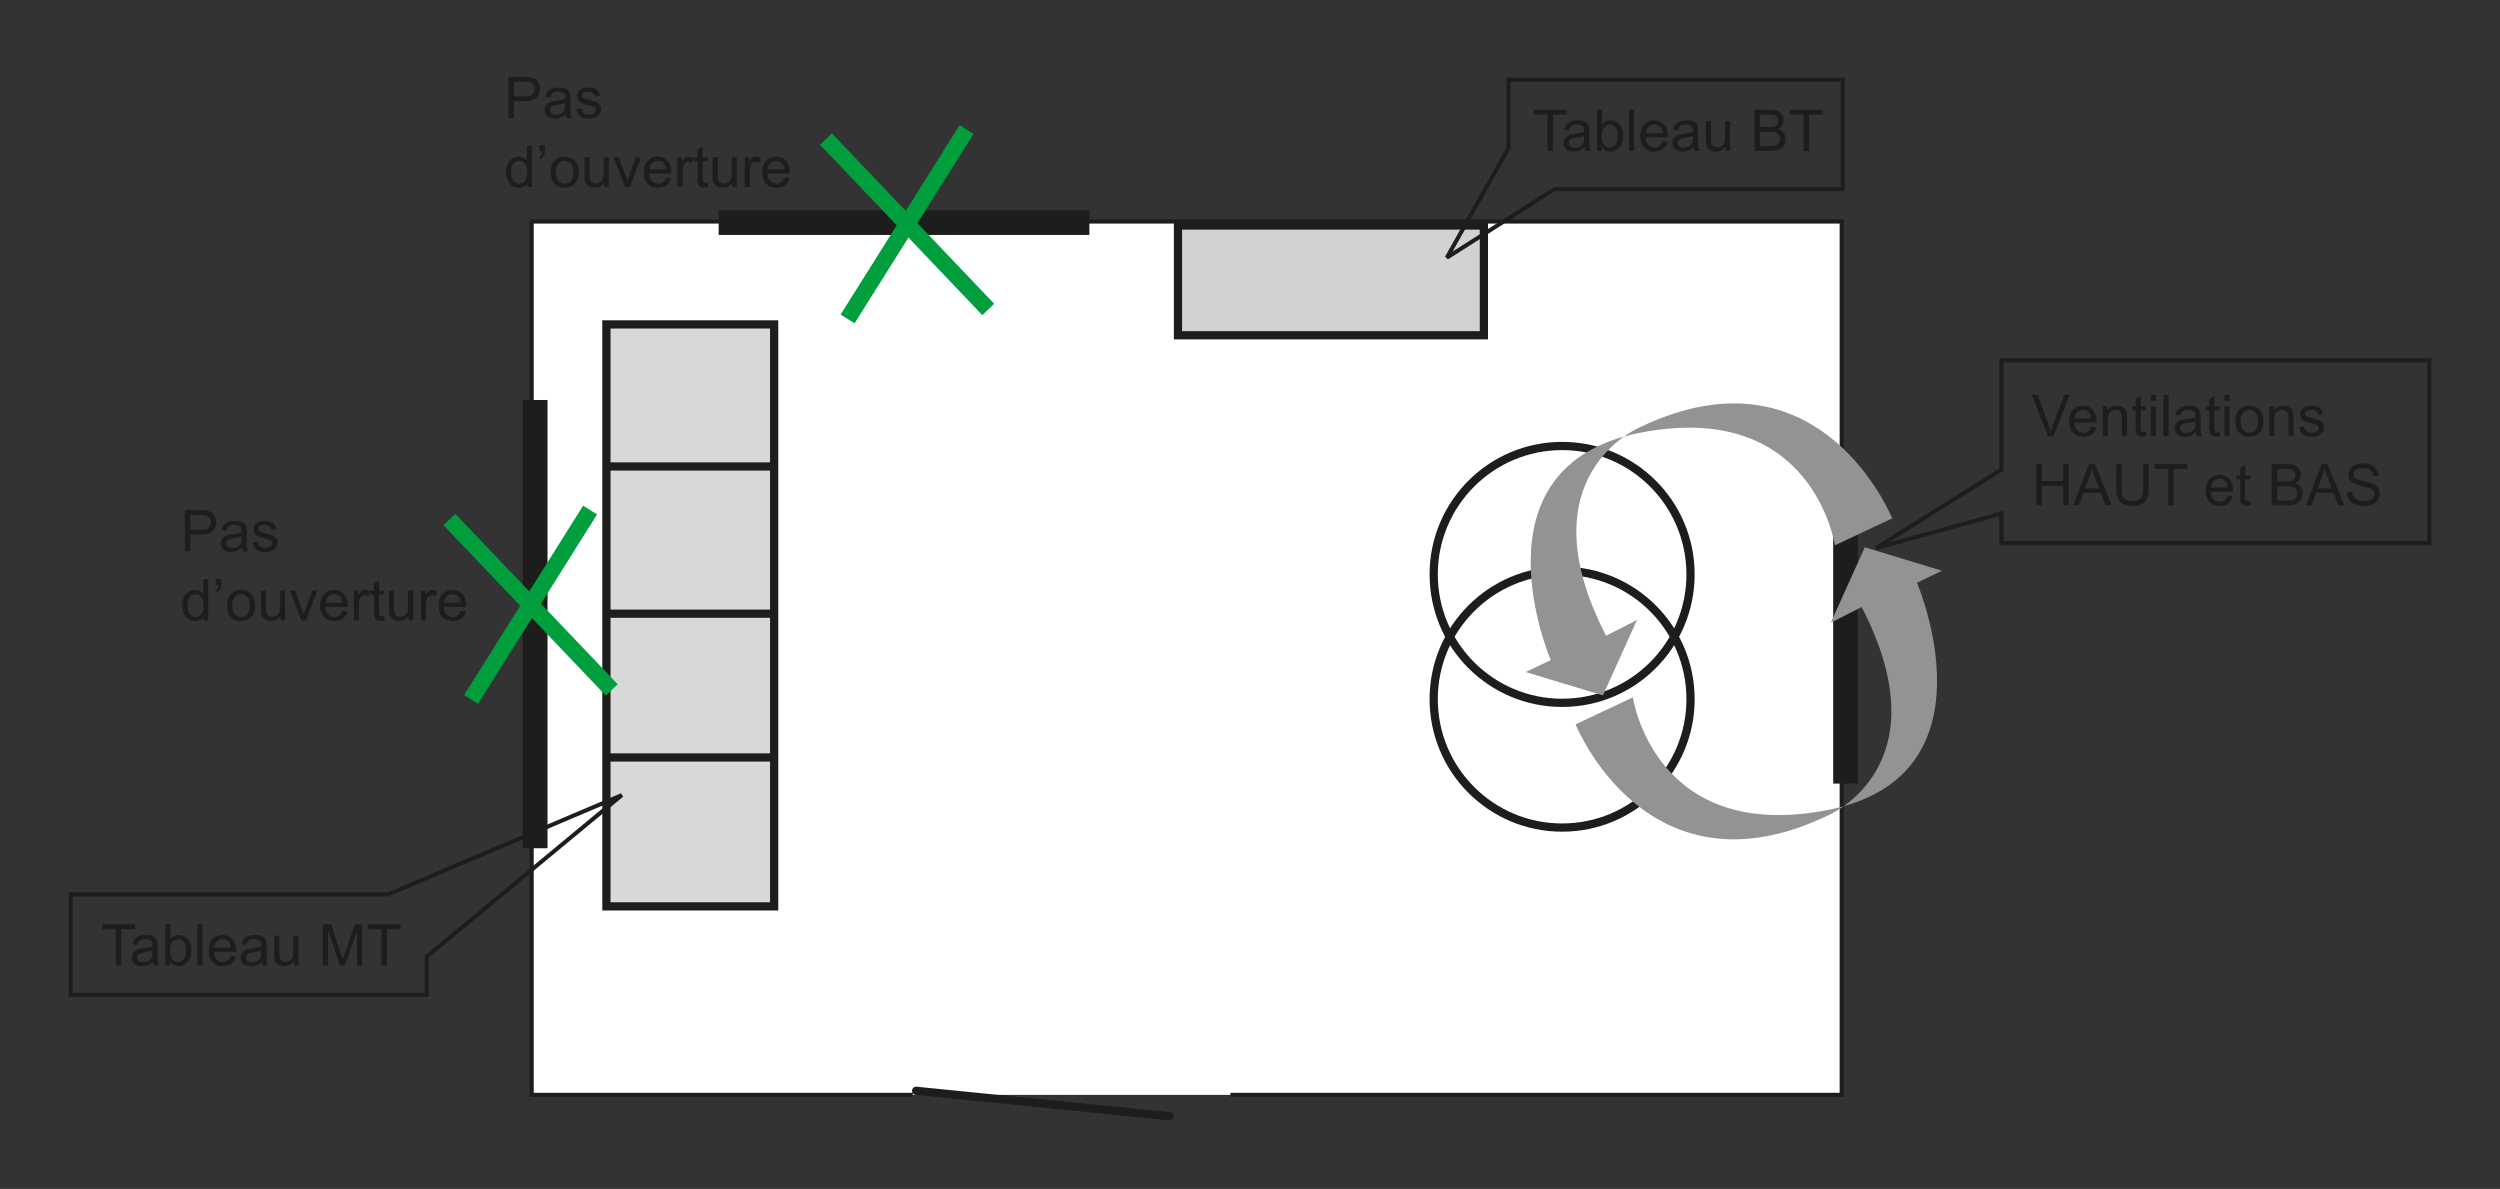 <?xml version="1.0" encoding="iso-8859-1"?>
<!-- Generator: Adobe Illustrator 19.2.0, SVG Export Plug-In . SVG Version: 6.00 Build 0)  -->
<svg version="1.1" id="Calque_1" xmlns="http://www.w3.org/2000/svg" xmlns:xlink="http://www.w3.org/1999/xlink" x="0px" y="0px"
	 width="367.306px" height="174.684px" viewBox="0 0 367.306 174.684" style="enable-background:new 0 0 367.306 174.684;"
	 xml:space="preserve">
<rect x="0" y="0" width="367.306" height="174.684" fill="#333333" stroke="none"/>
<style type="text/css">
	.st0{fill:#FFFFFF;}
	.st1{fill:none;stroke:#1D1D1B;stroke-width:0.604;}
	.st2{fill:none;stroke:#1D1D1B;stroke-width:3.627;}
	.st3{fill:none;stroke:#1D1D1B;stroke-width:1.209;}
	.st4{fill:none;stroke:#1D1D1B;stroke-width:1.209;stroke-linecap:round;}
	.st5{fill:#D2D2D2;}
	.st6{fill:#D8D8D8;}
	.st7{fill:none;stroke:#009E3D;stroke-width:2.418;}
	.st8{fill:#949393;}
	.st9{fill:#1D1D1B;}
	.st10{fill:none;}
</style>
<polyline class="st0" points="134.113,160.86 78.111,160.86 78.111,32.545 270.587,32.545 270.587,160.86 180.777,160.86 "/>
<polyline class="st1" points="134.113,160.86 78.111,160.86 78.111,32.545 270.587,32.545 270.587,160.86 180.777,160.86 "/>
<line class="st2" x1="105.587" y1="32.707" x2="160.054" y2="32.707"/>
<line class="st2" x1="78.629" y1="124.626" x2="78.629" y2="58.767"/>
<line class="st2" x1="271.149" y1="115.126" x2="271.149" y2="71.338"/>
<circle class="st3" cx="229.51" cy="84.395" r="18.868"/>
<circle class="st3" cx="229.51" cy="102.721" r="18.868"/>
<line class="st4" x1="134.599" y1="160.262" x2="171.817" y2="164.001"/>
<rect x="173.068" y="33.134" class="st5" width="44.948" height="16.126"/>
<rect x="173.068" y="33.134" class="st3" width="44.948" height="16.126"/>
<rect x="89.095" y="47.663" class="st6" width="24.646" height="85.504"/>
<rect x="89.095" y="47.663" class="st3" width="24.646" height="85.504"/>
<line class="st6" x1="88.842" y1="68.536" x2="113.49" y2="68.536"/>
<line class="st3" x1="88.842" y1="68.536" x2="113.49" y2="68.536"/>
<line class="st6" x1="89.345" y1="90.165" x2="113.991" y2="90.165"/>
<line class="st3" x1="89.345" y1="90.165" x2="113.991" y2="90.165"/>
<line class="st6" x1="89.345" y1="111.288" x2="113.991" y2="111.288"/>
<line class="st3" x1="89.345" y1="111.288" x2="113.991" y2="111.288"/>
<polygon class="st1" points="91.358,116.821 57.012,131.406 10.381,131.406 10.381,146.162 62.69,146.162 62.69,140.547 "/>
<polygon class="st1" points="270.74,11.7 221.627,11.7 221.627,21.761 212.572,37.854 228.379,27.795 270.74,27.795 "/>
<line class="st7" x1="66.031" y1="76.33" x2="89.877" y2="101.368"/>
<line class="st7" x1="86.698" y1="74.94" x2="69.212" y2="102.759"/>
<line class="st7" x1="121.349" y1="20.426" x2="145.195" y2="45.465"/>
<line class="st7" x1="142.016" y1="19.034" x2="124.529" y2="46.856"/>
<path class="st8" d="M269.581,80.125l8.422-3.964c0,0-10.476-26.137-37.074-13.385c0,0-17.135,7.124-4.958,30.627l4.538-2.312
	l-5.006,11.084l-11.336-3.435l3.672-1.767c0,0-12.245-28.457,13.18-33.4C266.436,58.634,269.581,80.125,269.581,80.125"/>
<path class="st8" d="M239.904,102.465l-8.42,3.961c0,0,10.474,26.138,37.072,13.387c0,0,17.137-7.125,4.958-30.631l-4.538,2.314
	l5.008-11.085l11.336,3.44l-3.674,1.766c0,0,12.245,28.457-13.177,33.399C243.049,123.954,239.904,102.465,239.904,102.465"/>
<polygon class="st1" points="294.054,52.952 294.054,68.993 275.628,80.533 294.054,75.438 294.054,79.799 356.925,79.799 
	356.925,52.952 "/>
<g>
	<path class="st9" d="M227.356,22.176v-5.343h-1.996v-0.715h4.802v0.715h-2.004v5.343H227.356z"/>
	<path class="st9" d="M232.814,21.635c-0.275,0.234-0.54,0.4-0.795,0.496s-0.528,0.145-0.82,0.145c-0.482,0-0.853-0.118-1.111-0.353
		c-0.259-0.236-0.389-0.537-0.389-0.903c0-0.215,0.049-0.411,0.146-0.589s0.227-0.32,0.385-0.428s0.337-0.188,0.535-0.244
		c0.146-0.039,0.366-0.076,0.661-0.112c0.601-0.072,1.042-0.157,1.326-0.256c0.003-0.102,0.004-0.167,0.004-0.194
		c0-0.303-0.07-0.517-0.211-0.641c-0.189-0.168-0.472-0.252-0.847-0.252c-0.35,0-0.608,0.062-0.774,0.184
		c-0.167,0.123-0.29,0.34-0.37,0.651l-0.728-0.099c0.066-0.311,0.175-0.563,0.327-0.754c0.151-0.191,0.37-0.339,0.656-0.442
		c0.287-0.103,0.618-0.155,0.996-0.155c0.375,0,0.679,0.044,0.913,0.132c0.234,0.088,0.406,0.199,0.517,0.333
		s0.188,0.302,0.231,0.506c0.024,0.126,0.037,0.355,0.037,0.686v0.992c0,0.691,0.016,1.129,0.048,1.312
		c0.031,0.183,0.094,0.359,0.188,0.527h-0.776C232.886,22.022,232.837,21.842,232.814,21.635z M232.753,19.974
		c-0.271,0.11-0.675,0.204-1.215,0.281c-0.306,0.044-0.522,0.094-0.648,0.149c-0.127,0.055-0.225,0.136-0.294,0.242
		c-0.068,0.106-0.104,0.224-0.104,0.353c0,0.198,0.075,0.364,0.226,0.496s0.37,0.198,0.659,0.198c0.286,0,0.541-0.063,0.765-0.188
		c0.223-0.125,0.387-0.297,0.491-0.515c0.08-0.168,0.12-0.416,0.12-0.744V19.974z"/>
	<path class="st9" d="M235.343,22.176h-0.69v-6.058h0.744v2.161c0.313-0.394,0.715-0.591,1.202-0.591
		c0.27,0,0.525,0.054,0.767,0.163c0.24,0.109,0.439,0.262,0.595,0.459c0.155,0.197,0.277,0.435,0.365,0.712
		c0.089,0.278,0.133,0.576,0.133,0.893c0,0.752-0.187,1.333-0.558,1.744c-0.372,0.411-0.818,0.616-1.339,0.616
		c-0.519,0-0.925-0.216-1.219-0.648V22.176z M235.335,19.949c0,0.526,0.071,0.906,0.215,1.14c0.234,0.383,0.551,0.575,0.95,0.575
		c0.325,0,0.606-0.141,0.843-0.424c0.237-0.282,0.355-0.703,0.355-1.262c0-0.573-0.113-0.996-0.341-1.269
		c-0.227-0.272-0.502-0.409-0.824-0.409c-0.325,0-0.605,0.142-0.843,0.424S235.335,19.415,235.335,19.949z"/>
	<path class="st9" d="M239.346,22.176v-6.058h0.744v6.058H239.346z"/>
	<path class="st9" d="M244.247,20.763l0.769,0.095c-0.121,0.449-0.346,0.797-0.673,1.045c-0.328,0.248-0.747,0.372-1.257,0.372
		c-0.642,0-1.15-0.198-1.526-0.593c-0.376-0.396-0.564-0.95-0.564-1.663c0-0.738,0.19-1.312,0.57-1.719
		c0.38-0.407,0.873-0.611,1.479-0.611c0.587,0,1.066,0.2,1.438,0.599c0.372,0.399,0.559,0.961,0.559,1.686
		c0,0.044-0.002,0.11-0.005,0.198h-3.272c0.027,0.482,0.164,0.851,0.409,1.107c0.245,0.256,0.551,0.384,0.918,0.384
		c0.272,0,0.505-0.072,0.698-0.215C243.981,21.306,244.134,21.077,244.247,20.763z M241.805,19.561h2.45
		c-0.033-0.369-0.127-0.646-0.281-0.83c-0.237-0.287-0.544-0.43-0.922-0.43c-0.341,0-0.628,0.115-0.861,0.343
		C241.959,18.872,241.83,19.178,241.805,19.561z"/>
	<path class="st9" d="M248.812,21.635c-0.275,0.234-0.54,0.4-0.795,0.496s-0.528,0.145-0.82,0.145c-0.482,0-0.853-0.118-1.111-0.353
		c-0.259-0.236-0.389-0.537-0.389-0.903c0-0.215,0.049-0.411,0.146-0.589s0.227-0.32,0.385-0.428s0.337-0.188,0.535-0.244
		c0.146-0.039,0.366-0.076,0.661-0.112c0.601-0.072,1.042-0.157,1.326-0.256c0.003-0.102,0.004-0.167,0.004-0.194
		c0-0.303-0.07-0.517-0.211-0.641c-0.189-0.168-0.472-0.252-0.847-0.252c-0.35,0-0.608,0.062-0.774,0.184
		c-0.167,0.123-0.29,0.34-0.37,0.651l-0.728-0.099c0.066-0.311,0.175-0.563,0.327-0.754c0.151-0.191,0.37-0.339,0.656-0.442
		c0.287-0.103,0.618-0.155,0.996-0.155c0.375,0,0.679,0.044,0.913,0.132c0.234,0.088,0.406,0.199,0.517,0.333
		s0.188,0.302,0.231,0.506c0.024,0.126,0.037,0.355,0.037,0.686v0.992c0,0.691,0.016,1.129,0.048,1.312
		c0.031,0.183,0.094,0.359,0.188,0.527h-0.776C248.884,22.022,248.835,21.842,248.812,21.635z M248.751,19.974
		c-0.271,0.11-0.675,0.204-1.215,0.281c-0.306,0.044-0.522,0.094-0.648,0.149c-0.127,0.055-0.225,0.136-0.294,0.242
		c-0.068,0.106-0.104,0.224-0.104,0.353c0,0.198,0.075,0.364,0.226,0.496s0.37,0.198,0.659,0.198c0.286,0,0.541-0.063,0.765-0.188
		c0.223-0.125,0.387-0.297,0.491-0.515c0.08-0.168,0.12-0.416,0.12-0.744V19.974z"/>
	<path class="st9" d="M253.532,22.176v-0.645c-0.342,0.496-0.806,0.744-1.393,0.744c-0.259,0-0.501-0.049-0.725-0.149
		c-0.225-0.099-0.392-0.224-0.5-0.374c-0.109-0.15-0.186-0.334-0.229-0.552c-0.03-0.146-0.046-0.377-0.046-0.694v-2.719h0.744v2.434
		c0,0.389,0.015,0.65,0.045,0.785c0.047,0.196,0.146,0.349,0.298,0.461c0.151,0.111,0.339,0.167,0.562,0.167
		c0.224,0,0.433-0.057,0.629-0.171c0.195-0.114,0.334-0.27,0.415-0.467s0.122-0.483,0.122-0.857v-2.351h0.743v4.388H253.532z"/>
	<path class="st9" d="M257.775,22.176v-6.058h2.272c0.463,0,0.834,0.062,1.113,0.184s0.499,0.312,0.657,0.566
		c0.158,0.255,0.237,0.521,0.237,0.8c0,0.259-0.07,0.502-0.211,0.731c-0.141,0.229-0.353,0.413-0.636,0.553
		c0.366,0.107,0.647,0.291,0.845,0.55s0.296,0.564,0.296,0.917c0,0.284-0.061,0.547-0.181,0.791
		c-0.119,0.244-0.268,0.432-0.443,0.564c-0.177,0.132-0.397,0.232-0.663,0.3c-0.267,0.067-0.592,0.101-0.978,0.101H257.775z
		 M258.577,18.664h1.31c0.355,0,0.61-0.023,0.765-0.07c0.203-0.061,0.357-0.161,0.46-0.301c0.104-0.141,0.155-0.317,0.155-0.529
		c0-0.201-0.048-0.378-0.145-0.531s-0.234-0.257-0.413-0.314c-0.18-0.057-0.486-0.085-0.922-0.085h-1.21V18.664z M258.577,21.462
		h1.508c0.259,0,0.44-0.01,0.545-0.029c0.185-0.033,0.339-0.088,0.463-0.166s0.227-0.189,0.306-0.336
		c0.08-0.147,0.12-0.317,0.12-0.51c0-0.226-0.058-0.422-0.174-0.589c-0.115-0.167-0.275-0.284-0.481-0.352
		c-0.205-0.067-0.5-0.101-0.886-0.101h-1.4V21.462z"/>
	<path class="st9" d="M264.994,22.176v-5.343h-1.996v-0.715h4.802v0.715h-2.004v5.343H264.994z"/>
</g>
<g>
	<path class="st9" d="M17.008,141.856v-5.343h-1.996v-0.715h4.801v0.715H17.81v5.343H17.008z"/>
	<path class="st9" d="M22.466,141.315c-0.275,0.234-0.541,0.399-0.795,0.495c-0.255,0.097-0.528,0.146-0.82,0.146
		c-0.482,0-0.853-0.118-1.111-0.354c-0.259-0.235-0.389-0.537-0.389-0.903c0-0.215,0.049-0.411,0.147-0.589
		c0.098-0.178,0.226-0.32,0.384-0.428c0.158-0.107,0.336-0.188,0.535-0.243c0.146-0.039,0.367-0.076,0.661-0.111
		c0.601-0.072,1.043-0.157,1.327-0.257c0.002-0.102,0.004-0.166,0.004-0.194c0-0.303-0.07-0.517-0.21-0.64
		c-0.19-0.168-0.473-0.253-0.847-0.253c-0.35,0-0.608,0.062-0.775,0.185c-0.167,0.122-0.29,0.339-0.37,0.65l-0.727-0.099
		c0.066-0.312,0.175-0.563,0.326-0.755s0.371-0.339,0.657-0.441c0.286-0.104,0.618-0.155,0.996-0.155
		c0.375,0,0.679,0.044,0.913,0.132c0.234,0.089,0.406,0.199,0.517,0.333c0.11,0.134,0.187,0.303,0.231,0.506
		c0.025,0.127,0.037,0.355,0.037,0.687v0.991c0,0.691,0.016,1.129,0.047,1.313c0.032,0.183,0.094,0.358,0.188,0.526h-0.777
		C22.538,141.702,22.488,141.521,22.466,141.315z M22.404,139.654c-0.27,0.11-0.675,0.204-1.215,0.281
		c-0.306,0.044-0.522,0.093-0.649,0.148c-0.126,0.055-0.225,0.136-0.293,0.241c-0.069,0.106-0.104,0.225-0.104,0.354
		c0,0.198,0.075,0.363,0.225,0.496c0.15,0.132,0.37,0.198,0.659,0.198c0.287,0,0.541-0.063,0.764-0.188
		c0.223-0.125,0.387-0.296,0.492-0.514c0.08-0.168,0.12-0.416,0.12-0.744V139.654z"/>
	<path class="st9" d="M24.995,141.856h-0.69v-6.058h0.744v2.161c0.314-0.394,0.715-0.591,1.203-0.591
		c0.27,0,0.525,0.055,0.766,0.163c0.241,0.109,0.439,0.262,0.595,0.459s0.277,0.435,0.366,0.713
		c0.088,0.278,0.132,0.575,0.132,0.893c0,0.752-0.186,1.333-0.558,1.743c-0.372,0.41-0.818,0.616-1.339,0.616
		c-0.518,0-0.924-0.217-1.219-0.649V141.856z M24.987,139.629c0,0.526,0.072,0.906,0.215,1.141c0.234,0.383,0.551,0.574,0.951,0.574
		c0.325,0,0.606-0.141,0.843-0.423s0.355-0.703,0.355-1.263c0-0.573-0.114-0.996-0.341-1.269c-0.227-0.272-0.502-0.409-0.824-0.409
		c-0.325,0-0.606,0.142-0.843,0.424S24.987,139.094,24.987,139.629z"/>
	<path class="st9" d="M28.999,141.856v-6.058h0.744v6.058H28.999z"/>
	<path class="st9" d="M33.899,140.443l0.769,0.095c-0.121,0.449-0.346,0.798-0.673,1.046s-0.747,0.372-1.256,0.372
		c-0.642,0-1.151-0.198-1.527-0.594c-0.376-0.395-0.564-0.949-0.564-1.663c0-0.738,0.19-1.311,0.57-1.719
		c0.38-0.407,0.874-0.611,1.479-0.611c0.587,0,1.066,0.2,1.438,0.6c0.372,0.399,0.558,0.961,0.558,1.686
		c0,0.044-0.001,0.11-0.004,0.198h-3.272c0.027,0.482,0.164,0.852,0.409,1.107c0.245,0.256,0.551,0.384,0.917,0.384
		c0.273,0,0.505-0.071,0.698-0.215C33.633,140.986,33.786,140.757,33.899,140.443z M31.457,139.241h2.45
		c-0.033-0.369-0.126-0.646-0.281-0.831c-0.237-0.286-0.544-0.43-0.921-0.43c-0.342,0-0.629,0.114-0.862,0.343
		C31.611,138.552,31.482,138.858,31.457,139.241z"/>
	<path class="st9" d="M38.465,141.315c-0.275,0.234-0.541,0.399-0.795,0.495c-0.255,0.097-0.528,0.146-0.82,0.146
		c-0.482,0-0.853-0.118-1.111-0.354c-0.259-0.235-0.389-0.537-0.389-0.903c0-0.215,0.049-0.411,0.147-0.589
		c0.098-0.178,0.226-0.32,0.384-0.428c0.158-0.107,0.336-0.188,0.535-0.243c0.146-0.039,0.367-0.076,0.661-0.111
		c0.601-0.072,1.043-0.157,1.327-0.257c0.002-0.102,0.004-0.166,0.004-0.194c0-0.303-0.07-0.517-0.21-0.64
		c-0.19-0.168-0.473-0.253-0.847-0.253c-0.35,0-0.608,0.062-0.775,0.185c-0.167,0.122-0.29,0.339-0.37,0.65l-0.727-0.099
		c0.066-0.312,0.175-0.563,0.326-0.755s0.371-0.339,0.657-0.441c0.286-0.104,0.618-0.155,0.996-0.155
		c0.375,0,0.679,0.044,0.913,0.132c0.234,0.089,0.406,0.199,0.517,0.333c0.11,0.134,0.187,0.303,0.231,0.506
		c0.025,0.127,0.037,0.355,0.037,0.687v0.991c0,0.691,0.016,1.129,0.047,1.313c0.032,0.183,0.094,0.358,0.188,0.526h-0.777
		C38.537,141.702,38.487,141.521,38.465,141.315z M38.403,139.654c-0.27,0.11-0.675,0.204-1.215,0.281
		c-0.306,0.044-0.522,0.093-0.649,0.148c-0.126,0.055-0.225,0.136-0.293,0.241c-0.069,0.106-0.104,0.225-0.104,0.354
		c0,0.198,0.075,0.363,0.225,0.496c0.15,0.132,0.37,0.198,0.659,0.198c0.287,0,0.541-0.063,0.764-0.188
		c0.223-0.125,0.387-0.296,0.492-0.514c0.08-0.168,0.12-0.416,0.12-0.744V139.654z"/>
	<path class="st9" d="M43.184,141.856v-0.645c-0.341,0.496-0.806,0.744-1.393,0.744c-0.259,0-0.5-0.05-0.725-0.149
		c-0.225-0.099-0.391-0.224-0.5-0.374c-0.109-0.149-0.185-0.334-0.229-0.552c-0.031-0.146-0.045-0.377-0.045-0.693v-2.719h0.744
		v2.434c0,0.388,0.015,0.649,0.045,0.785c0.047,0.195,0.146,0.349,0.297,0.46c0.151,0.112,0.339,0.168,0.562,0.168
		s0.433-0.058,0.628-0.172c0.196-0.114,0.334-0.27,0.416-0.467c0.081-0.197,0.122-0.482,0.122-0.857v-2.351h0.744v4.388H43.184z"/>
	<path class="st9" d="M47.436,141.856v-6.058h1.207l1.434,4.289c0.132,0.399,0.229,0.698,0.289,0.896
		c0.069-0.22,0.176-0.544,0.322-0.971l1.45-4.215h1.079v6.058h-0.773v-5.07l-1.76,5.07h-0.723l-1.752-5.156v5.156H47.436z"/>
	<path class="st9" d="M56.05,141.856v-5.343h-1.996v-0.715h4.801v0.715h-2.004v5.343H56.05z"/>
</g>
<g>
	<path class="st9" d="M74.702,17.34v-6.058h2.285c0.402,0,0.709,0.02,0.921,0.058c0.297,0.049,0.547,0.144,0.748,0.283
		c0.201,0.139,0.363,0.334,0.486,0.584s0.184,0.526,0.184,0.826c0,0.515-0.164,0.951-0.492,1.308
		c-0.328,0.356-0.92,0.535-1.777,0.535h-1.553v2.462H74.702z M75.504,14.163h1.566c0.518,0,0.886-0.097,1.103-0.29
		c0.218-0.193,0.327-0.464,0.327-0.814c0-0.253-0.064-0.47-0.192-0.651c-0.128-0.18-0.297-0.299-0.506-0.357
		c-0.135-0.036-0.384-0.054-0.748-0.054h-1.549V14.163z"/>
	<path class="st9" d="M83.114,16.799c-0.275,0.234-0.541,0.4-0.795,0.496c-0.255,0.096-0.528,0.145-0.82,0.145
		c-0.482,0-0.853-0.118-1.111-0.353c-0.259-0.236-0.389-0.537-0.389-0.903c0-0.215,0.049-0.411,0.147-0.589
		c0.098-0.178,0.226-0.32,0.384-0.428c0.158-0.107,0.336-0.188,0.535-0.244c0.146-0.039,0.367-0.076,0.661-0.112
		c0.601-0.072,1.043-0.157,1.327-0.256c0.002-0.102,0.004-0.167,0.004-0.194c0-0.303-0.07-0.517-0.21-0.641
		c-0.19-0.168-0.473-0.252-0.847-0.252c-0.35,0-0.608,0.062-0.775,0.184c-0.167,0.123-0.29,0.34-0.37,0.651l-0.727-0.099
		c0.066-0.311,0.175-0.563,0.326-0.754s0.371-0.339,0.657-0.442c0.286-0.103,0.618-0.155,0.996-0.155
		c0.375,0,0.679,0.044,0.913,0.132c0.234,0.088,0.406,0.199,0.517,0.333c0.11,0.134,0.187,0.302,0.231,0.506
		c0.025,0.126,0.037,0.355,0.037,0.686v0.992c0,0.691,0.016,1.129,0.047,1.312s0.094,0.359,0.188,0.527h-0.777
		C83.186,17.186,83.136,17.006,83.114,16.799z M83.052,15.138c-0.27,0.11-0.675,0.204-1.215,0.281
		c-0.306,0.044-0.522,0.094-0.649,0.149c-0.126,0.055-0.225,0.136-0.293,0.242c-0.069,0.106-0.104,0.224-0.104,0.353
		c0,0.198,0.075,0.364,0.225,0.496c0.15,0.132,0.37,0.198,0.659,0.198c0.287,0,0.541-0.063,0.764-0.188s0.387-0.297,0.492-0.515
		c0.08-0.168,0.12-0.416,0.12-0.744V15.138z"/>
	<path class="st9" d="M84.66,16.03l0.735-0.115c0.042,0.294,0.157,0.521,0.345,0.677c0.188,0.157,0.453,0.236,0.792,0.236
		c0.341,0,0.595-0.07,0.76-0.209c0.165-0.139,0.248-0.302,0.248-0.489c0-0.168-0.073-0.3-0.219-0.397
		c-0.102-0.066-0.355-0.15-0.76-0.252c-0.545-0.138-0.924-0.257-1.134-0.357c-0.211-0.101-0.371-0.24-0.479-0.417
		s-0.163-0.374-0.163-0.589c0-0.195,0.045-0.376,0.134-0.543c0.089-0.167,0.211-0.305,0.366-0.416
		c0.116-0.085,0.273-0.158,0.473-0.217s0.414-0.089,0.643-0.089c0.344,0,0.646,0.05,0.907,0.149s0.453,0.233,0.577,0.403
		s0.209,0.396,0.256,0.68l-0.727,0.099c-0.033-0.226-0.129-0.402-0.287-0.529c-0.159-0.127-0.382-0.19-0.671-0.19
		c-0.342,0-0.585,0.057-0.731,0.169c-0.146,0.113-0.219,0.246-0.219,0.397c0,0.096,0.03,0.183,0.091,0.26
		c0.061,0.08,0.155,0.146,0.285,0.198c0.075,0.028,0.293,0.091,0.657,0.19c0.526,0.141,0.893,0.256,1.101,0.345
		s0.371,0.22,0.49,0.391c0.118,0.17,0.178,0.383,0.178,0.636c0,0.248-0.072,0.481-0.217,0.7c-0.145,0.219-0.354,0.389-0.626,0.508
		c-0.273,0.12-0.582,0.18-0.926,0.18c-0.57,0-1.005-0.118-1.304-0.355C84.933,16.847,84.742,16.496,84.66,16.03z"/>
	<path class="st9" d="M77.454,27.495v-0.554c-0.278,0.436-0.688,0.653-1.227,0.653c-0.35,0-0.672-0.096-0.965-0.289
		c-0.293-0.193-0.521-0.462-0.682-0.808s-0.242-0.743-0.242-1.192c0-0.438,0.073-0.835,0.219-1.192
		c0.146-0.357,0.365-0.63,0.657-0.82s0.619-0.285,0.979-0.285c0.264,0,0.5,0.056,0.707,0.167c0.207,0.111,0.375,0.257,0.504,0.436
		v-2.174h0.74v6.058H77.454z M75.103,25.305c0,0.562,0.118,0.982,0.355,1.26c0.237,0.278,0.516,0.417,0.838,0.417
		c0.325,0,0.602-0.133,0.829-0.399c0.228-0.266,0.341-0.671,0.341-1.217c0-0.601-0.116-1.042-0.347-1.322
		c-0.231-0.281-0.516-0.421-0.855-0.421c-0.331,0-0.607,0.135-0.829,0.405S75.103,24.724,75.103,25.305z"/>
	<path class="st9" d="M79.267,22.239v-0.864h0.798v0.682c0,0.369-0.043,0.635-0.128,0.797c-0.118,0.223-0.303,0.391-0.554,0.504
		l-0.182-0.293c0.149-0.061,0.26-0.156,0.333-0.287c0.073-0.131,0.114-0.311,0.122-0.539H79.267z"/>
	<path class="st9" d="M80.916,25.301c0-0.813,0.226-1.415,0.678-1.806c0.377-0.325,0.837-0.488,1.38-0.488
		c0.603,0,1.096,0.198,1.479,0.593c0.383,0.396,0.574,0.941,0.574,1.639c0,0.564-0.084,1.009-0.254,1.333s-0.416,0.575-0.74,0.754
		s-0.677,0.269-1.06,0.269c-0.614,0-1.111-0.197-1.49-0.591S80.916,26.042,80.916,25.301z M81.681,25.301
		c0,0.562,0.123,0.982,0.368,1.262c0.245,0.279,0.554,0.419,0.926,0.419c0.369,0,0.676-0.141,0.921-0.421
		c0.245-0.281,0.368-0.709,0.368-1.285c0-0.543-0.124-0.954-0.37-1.233c-0.246-0.28-0.553-0.419-0.919-0.419
		c-0.372,0-0.681,0.139-0.926,0.417C81.803,24.319,81.681,24.739,81.681,25.301z"/>
	<path class="st9" d="M88.775,27.495v-0.645c-0.341,0.496-0.806,0.744-1.393,0.744c-0.259,0-0.5-0.049-0.725-0.149
		c-0.225-0.099-0.391-0.224-0.5-0.374c-0.109-0.15-0.185-0.334-0.229-0.552c-0.031-0.146-0.045-0.377-0.045-0.694v-2.719h0.744
		v2.434c0,0.389,0.015,0.65,0.045,0.785c0.047,0.196,0.146,0.349,0.297,0.461c0.151,0.111,0.339,0.167,0.562,0.167
		s0.433-0.057,0.628-0.171c0.196-0.114,0.334-0.27,0.416-0.467c0.081-0.197,0.122-0.483,0.122-0.857v-2.351h0.744v4.388H88.775z"/>
	<path class="st9" d="M91.825,27.495l-1.669-4.388h0.785l0.942,2.628c0.102,0.284,0.196,0.579,0.281,0.884
		c0.066-0.231,0.158-0.51,0.277-0.834l0.975-2.678h0.764l-1.661,4.388H91.825z"/>
	<path class="st9" d="M97.84,26.082l0.769,0.095c-0.121,0.449-0.346,0.797-0.673,1.045c-0.328,0.248-0.747,0.372-1.256,0.372
		c-0.642,0-1.151-0.198-1.527-0.593c-0.376-0.396-0.564-0.95-0.564-1.663c0-0.738,0.19-1.312,0.57-1.719
		c0.38-0.407,0.874-0.611,1.479-0.611c0.587,0,1.066,0.2,1.438,0.599c0.372,0.399,0.558,0.961,0.558,1.686
		c0,0.044-0.001,0.11-0.004,0.198h-3.272c0.027,0.482,0.164,0.851,0.409,1.107c0.245,0.256,0.551,0.384,0.917,0.384
		c0.273,0,0.505-0.072,0.698-0.215C97.575,26.625,97.728,26.396,97.84,26.082z M95.399,24.88h2.45
		c-0.033-0.369-0.126-0.646-0.281-0.83c-0.237-0.287-0.544-0.43-0.921-0.43c-0.342,0-0.629,0.115-0.862,0.343
		C95.552,24.191,95.423,24.497,95.399,24.88z"/>
	<path class="st9" d="M99.534,27.495v-4.388h0.669v0.666c0.171-0.312,0.329-0.517,0.473-0.616s0.304-0.149,0.478-0.149
		c0.25,0,0.505,0.08,0.764,0.24l-0.256,0.69c-0.182-0.107-0.364-0.161-0.545-0.161c-0.163,0-0.309,0.049-0.438,0.146
		c-0.13,0.098-0.222,0.234-0.277,0.407c-0.083,0.265-0.124,0.554-0.124,0.868v2.297H99.534z"/>
	<path class="st9" d="M103.985,26.83l0.107,0.657c-0.209,0.044-0.396,0.066-0.562,0.066c-0.27,0-0.479-0.042-0.628-0.128
		s-0.253-0.198-0.314-0.337c-0.061-0.139-0.091-0.432-0.091-0.878v-2.524h-0.545v-0.579h0.545v-1.086l0.739-0.446v1.533h0.748v0.579
		h-0.748v2.566c0,0.212,0.013,0.349,0.04,0.409c0.026,0.061,0.069,0.109,0.128,0.145s0.144,0.054,0.254,0.054
		C103.741,26.859,103.85,26.849,103.985,26.83z"/>
	<path class="st9" d="M107.588,27.495v-0.645c-0.341,0.496-0.806,0.744-1.393,0.744c-0.259,0-0.5-0.049-0.725-0.149
		c-0.225-0.099-0.391-0.224-0.5-0.374c-0.109-0.15-0.185-0.334-0.229-0.552c-0.031-0.146-0.045-0.377-0.045-0.694v-2.719h0.744
		v2.434c0,0.389,0.015,0.65,0.045,0.785c0.047,0.196,0.146,0.349,0.297,0.461c0.151,0.111,0.339,0.167,0.562,0.167
		s0.433-0.057,0.628-0.171c0.196-0.114,0.334-0.27,0.416-0.467c0.081-0.197,0.122-0.483,0.122-0.857v-2.351h0.744v4.388H107.588z"/>
	<path class="st9" d="M109.41,27.495v-4.388h0.669v0.666c0.171-0.312,0.329-0.517,0.473-0.616s0.304-0.149,0.478-0.149
		c0.25,0,0.505,0.08,0.764,0.24l-0.256,0.69c-0.182-0.107-0.364-0.161-0.545-0.161c-0.163,0-0.309,0.049-0.438,0.146
		c-0.13,0.098-0.222,0.234-0.277,0.407c-0.083,0.265-0.124,0.554-0.124,0.868v2.297H109.41z"/>
	<path class="st9" d="M115.24,26.082l0.769,0.095c-0.121,0.449-0.346,0.797-0.673,1.045c-0.328,0.248-0.747,0.372-1.256,0.372
		c-0.642,0-1.151-0.198-1.527-0.593c-0.376-0.396-0.564-0.95-0.564-1.663c0-0.738,0.19-1.312,0.57-1.719
		c0.38-0.407,0.874-0.611,1.479-0.611c0.587,0,1.066,0.2,1.438,0.599c0.372,0.399,0.558,0.961,0.558,1.686
		c0,0.044-0.001,0.11-0.004,0.198h-3.272c0.027,0.482,0.164,0.851,0.409,1.107c0.245,0.256,0.551,0.384,0.917,0.384
		c0.273,0,0.505-0.072,0.698-0.215C114.974,26.625,115.127,26.396,115.24,26.082z M112.798,24.88h2.45
		c-0.033-0.369-0.126-0.646-0.281-0.83c-0.237-0.287-0.544-0.43-0.921-0.43c-0.342,0-0.629,0.115-0.862,0.343
		C112.952,24.191,112.823,24.497,112.798,24.88z"/>
</g>
<g>
	<path class="st9" d="M27.152,81.008v-6.058h2.285c0.402,0,0.709,0.02,0.921,0.058c0.297,0.049,0.547,0.144,0.748,0.283
		c0.201,0.139,0.363,0.334,0.486,0.584s0.184,0.526,0.184,0.826c0,0.515-0.164,0.951-0.492,1.308
		c-0.328,0.356-0.92,0.535-1.777,0.535h-1.553v2.462H27.152z M27.954,77.831h1.566c0.518,0,0.886-0.097,1.103-0.29
		c0.218-0.193,0.327-0.464,0.327-0.814c0-0.253-0.064-0.47-0.192-0.651c-0.128-0.18-0.297-0.299-0.506-0.357
		c-0.135-0.036-0.384-0.054-0.748-0.054h-1.549V77.831z"/>
	<path class="st9" d="M35.565,80.467c-0.275,0.234-0.541,0.4-0.795,0.496c-0.255,0.096-0.528,0.145-0.82,0.145
		c-0.482,0-0.853-0.118-1.111-0.353c-0.259-0.236-0.389-0.537-0.389-0.903c0-0.215,0.049-0.411,0.147-0.589
		c0.098-0.178,0.226-0.32,0.384-0.428c0.158-0.107,0.336-0.188,0.535-0.244c0.146-0.039,0.367-0.076,0.661-0.112
		c0.601-0.072,1.043-0.157,1.327-0.256c0.002-0.102,0.004-0.167,0.004-0.194c0-0.303-0.07-0.517-0.21-0.641
		c-0.19-0.168-0.473-0.252-0.847-0.252c-0.35,0-0.608,0.062-0.775,0.184c-0.167,0.123-0.29,0.34-0.37,0.651l-0.727-0.099
		c0.066-0.311,0.175-0.563,0.326-0.754s0.371-0.339,0.657-0.442c0.286-0.103,0.618-0.155,0.996-0.155
		c0.375,0,0.679,0.044,0.913,0.132c0.234,0.088,0.406,0.199,0.517,0.333c0.11,0.134,0.187,0.302,0.231,0.506
		c0.025,0.126,0.037,0.355,0.037,0.686v0.992c0,0.691,0.016,1.129,0.047,1.312s0.094,0.359,0.188,0.527h-0.777
		C35.636,80.854,35.587,80.674,35.565,80.467z M35.503,78.806c-0.27,0.11-0.675,0.204-1.215,0.281
		c-0.306,0.044-0.522,0.094-0.649,0.149c-0.126,0.055-0.225,0.136-0.293,0.242c-0.069,0.106-0.104,0.224-0.104,0.353
		c0,0.198,0.075,0.364,0.225,0.496c0.15,0.132,0.37,0.198,0.659,0.198c0.287,0,0.541-0.063,0.764-0.188s0.387-0.297,0.492-0.515
		c0.08-0.168,0.12-0.416,0.12-0.744V78.806z"/>
	<path class="st9" d="M37.11,79.698l0.735-0.115c0.042,0.294,0.157,0.521,0.345,0.677c0.188,0.157,0.453,0.236,0.792,0.236
		c0.341,0,0.595-0.07,0.76-0.209c0.165-0.139,0.248-0.302,0.248-0.489c0-0.168-0.073-0.3-0.219-0.397
		c-0.102-0.066-0.355-0.15-0.76-0.252c-0.545-0.138-0.924-0.257-1.134-0.357c-0.211-0.101-0.371-0.24-0.479-0.417
		s-0.163-0.374-0.163-0.589c0-0.195,0.045-0.376,0.134-0.543c0.089-0.167,0.211-0.305,0.366-0.416
		c0.116-0.085,0.273-0.158,0.473-0.217s0.414-0.089,0.643-0.089c0.344,0,0.646,0.05,0.907,0.149s0.453,0.233,0.577,0.403
		s0.209,0.396,0.256,0.68l-0.727,0.099c-0.033-0.226-0.129-0.402-0.287-0.529c-0.159-0.127-0.382-0.19-0.671-0.19
		c-0.342,0-0.585,0.057-0.731,0.169c-0.146,0.113-0.219,0.246-0.219,0.397c0,0.096,0.03,0.183,0.091,0.26
		c0.061,0.08,0.155,0.146,0.285,0.198c0.075,0.028,0.293,0.091,0.657,0.19c0.526,0.141,0.893,0.256,1.101,0.345
		s0.371,0.22,0.49,0.391c0.118,0.17,0.178,0.383,0.178,0.636c0,0.248-0.072,0.481-0.217,0.7c-0.145,0.219-0.354,0.389-0.626,0.508
		c-0.273,0.12-0.582,0.18-0.926,0.18c-0.57,0-1.005-0.118-1.304-0.355C37.383,80.515,37.192,80.164,37.11,79.698z"/>
	<path class="st9" d="M29.904,91.163V90.61c-0.278,0.436-0.688,0.653-1.227,0.653c-0.35,0-0.672-0.096-0.965-0.289
		c-0.293-0.193-0.521-0.462-0.682-0.808s-0.242-0.743-0.242-1.192c0-0.438,0.073-0.835,0.219-1.192
		c0.146-0.357,0.365-0.63,0.657-0.82s0.619-0.285,0.979-0.285c0.264,0,0.5,0.056,0.707,0.167c0.207,0.111,0.375,0.257,0.504,0.436
		v-2.174h0.74v6.058H29.904z M27.553,88.973c0,0.562,0.118,0.982,0.355,1.26c0.237,0.278,0.516,0.417,0.838,0.417
		c0.325,0,0.602-0.133,0.829-0.399c0.228-0.266,0.341-0.671,0.341-1.217c0-0.601-0.116-1.042-0.347-1.322
		c-0.231-0.281-0.516-0.421-0.855-0.421c-0.331,0-0.607,0.135-0.829,0.405S27.553,88.392,27.553,88.973z"/>
	<path class="st9" d="M31.717,85.907v-0.864h0.798v0.682c0,0.369-0.043,0.635-0.128,0.797c-0.118,0.223-0.303,0.391-0.554,0.504
		l-0.182-0.293c0.149-0.061,0.26-0.156,0.333-0.287c0.073-0.131,0.114-0.311,0.122-0.539H31.717z"/>
	<path class="st9" d="M33.366,88.969c0-0.813,0.226-1.415,0.678-1.806c0.377-0.325,0.837-0.488,1.38-0.488
		c0.603,0,1.096,0.198,1.479,0.593c0.383,0.396,0.574,0.941,0.574,1.639c0,0.564-0.084,1.009-0.254,1.333s-0.416,0.575-0.74,0.754
		s-0.677,0.269-1.06,0.269c-0.614,0-1.111-0.197-1.49-0.591S33.366,89.71,33.366,88.969z M34.131,88.969
		c0,0.562,0.123,0.982,0.368,1.262c0.245,0.279,0.554,0.419,0.926,0.419c0.369,0,0.676-0.141,0.921-0.421
		c0.245-0.281,0.368-0.709,0.368-1.285c0-0.543-0.124-0.954-0.37-1.233c-0.246-0.28-0.553-0.419-0.919-0.419
		c-0.372,0-0.681,0.139-0.926,0.417C34.254,87.987,34.131,88.407,34.131,88.969z"/>
	<path class="st9" d="M41.225,91.163v-0.645c-0.341,0.496-0.806,0.744-1.393,0.744c-0.259,0-0.5-0.049-0.725-0.149
		c-0.225-0.099-0.391-0.224-0.5-0.374c-0.109-0.15-0.185-0.334-0.229-0.552c-0.031-0.146-0.045-0.377-0.045-0.694v-2.719h0.744
		v2.434c0,0.389,0.015,0.65,0.045,0.785c0.047,0.196,0.146,0.349,0.297,0.461c0.151,0.111,0.339,0.167,0.562,0.167
		s0.433-0.057,0.628-0.171c0.196-0.114,0.334-0.27,0.416-0.467c0.081-0.197,0.122-0.483,0.122-0.857v-2.351h0.744v4.388H41.225z"/>
	<path class="st9" d="M44.275,91.163l-1.669-4.388h0.785l0.942,2.628c0.102,0.284,0.196,0.579,0.281,0.884
		c0.066-0.231,0.158-0.51,0.277-0.834l0.975-2.678h0.764l-1.661,4.388H44.275z"/>
	<path class="st9" d="M50.291,89.75l0.769,0.095c-0.121,0.449-0.346,0.797-0.673,1.045c-0.328,0.248-0.747,0.372-1.256,0.372
		c-0.642,0-1.151-0.198-1.527-0.593c-0.376-0.396-0.564-0.95-0.564-1.663c0-0.738,0.19-1.312,0.57-1.719
		c0.38-0.407,0.874-0.611,1.479-0.611c0.587,0,1.066,0.2,1.438,0.599c0.372,0.399,0.558,0.961,0.558,1.686
		c0,0.044-0.001,0.11-0.004,0.198h-3.272c0.027,0.482,0.164,0.851,0.409,1.107c0.245,0.256,0.551,0.384,0.917,0.384
		c0.273,0,0.505-0.072,0.698-0.215C50.025,90.293,50.178,90.064,50.291,89.75z M47.849,88.547h2.45
		c-0.033-0.369-0.126-0.646-0.281-0.83c-0.237-0.287-0.544-0.43-0.921-0.43c-0.342,0-0.629,0.115-0.862,0.343
		C48.003,87.859,47.874,88.165,47.849,88.547z"/>
	<path class="st9" d="M51.984,91.163v-4.388h0.669v0.666c0.171-0.312,0.329-0.517,0.473-0.616s0.304-0.149,0.478-0.149
		c0.25,0,0.505,0.08,0.764,0.24l-0.256,0.69c-0.182-0.107-0.364-0.161-0.545-0.161c-0.163,0-0.309,0.049-0.438,0.146
		c-0.13,0.098-0.222,0.234-0.277,0.407c-0.083,0.265-0.124,0.554-0.124,0.868v2.297H51.984z"/>
	<path class="st9" d="M56.435,90.498l0.107,0.657c-0.209,0.044-0.396,0.066-0.562,0.066c-0.27,0-0.479-0.042-0.628-0.128
		s-0.253-0.198-0.314-0.337c-0.061-0.139-0.091-0.432-0.091-0.878v-2.524h-0.545v-0.579h0.545v-1.086l0.739-0.446v1.533h0.748v0.579
		h-0.748v2.566c0,0.212,0.013,0.349,0.04,0.409c0.026,0.061,0.069,0.109,0.128,0.145s0.144,0.054,0.254,0.054
		C56.191,90.527,56.3,90.517,56.435,90.498z"/>
	<path class="st9" d="M60.038,91.163v-0.645c-0.341,0.496-0.806,0.744-1.393,0.744c-0.259,0-0.5-0.049-0.725-0.149
		c-0.225-0.099-0.391-0.224-0.5-0.374c-0.109-0.15-0.185-0.334-0.229-0.552c-0.031-0.146-0.045-0.377-0.045-0.694v-2.719h0.744
		v2.434c0,0.389,0.015,0.65,0.045,0.785c0.047,0.196,0.146,0.349,0.297,0.461c0.151,0.111,0.339,0.167,0.562,0.167
		s0.433-0.057,0.628-0.171c0.196-0.114,0.334-0.27,0.416-0.467c0.081-0.197,0.122-0.483,0.122-0.857v-2.351h0.744v4.388H60.038z"/>
	<path class="st9" d="M61.86,91.163v-4.388h0.669v0.666c0.171-0.312,0.329-0.517,0.473-0.616s0.304-0.149,0.478-0.149
		c0.25,0,0.505,0.08,0.764,0.24l-0.256,0.69c-0.182-0.107-0.364-0.161-0.545-0.161c-0.163,0-0.309,0.049-0.438,0.146
		c-0.13,0.098-0.222,0.234-0.277,0.407c-0.083,0.265-0.124,0.554-0.124,0.868v2.297H61.86z"/>
	<path class="st9" d="M67.69,89.75l0.769,0.095c-0.121,0.449-0.346,0.797-0.673,1.045c-0.328,0.248-0.747,0.372-1.256,0.372
		c-0.642,0-1.151-0.198-1.527-0.593c-0.376-0.396-0.564-0.95-0.564-1.663c0-0.738,0.19-1.312,0.57-1.719
		c0.38-0.407,0.874-0.611,1.479-0.611c0.587,0,1.066,0.2,1.438,0.599c0.372,0.399,0.558,0.961,0.558,1.686
		c0,0.044-0.001,0.11-0.004,0.198h-3.272c0.027,0.482,0.164,0.851,0.409,1.107c0.245,0.256,0.551,0.384,0.917,0.384
		c0.273,0,0.505-0.072,0.698-0.215C67.424,90.293,67.577,90.064,67.69,89.75z M65.248,88.547h2.45
		c-0.033-0.369-0.126-0.646-0.281-0.83c-0.237-0.287-0.544-0.43-0.921-0.43c-0.342,0-0.629,0.115-0.862,0.343
		C65.402,87.859,65.273,88.165,65.248,88.547z"/>
</g>
<g>
	<path class="st9" d="M300.884,64.085l-2.347-6.058h0.868l1.574,4.401c0.126,0.353,0.232,0.683,0.317,0.992
		c0.094-0.331,0.203-0.661,0.327-0.992l1.636-4.401h0.818l-2.372,6.058H300.884z"/>
	<path class="st9" d="M307.24,62.672l0.769,0.095c-0.121,0.449-0.346,0.797-0.673,1.045c-0.328,0.248-0.747,0.372-1.257,0.372
		c-0.642,0-1.15-0.198-1.526-0.593c-0.376-0.396-0.564-0.95-0.564-1.663c0-0.738,0.19-1.312,0.57-1.719
		c0.38-0.407,0.873-0.611,1.479-0.611c0.587,0,1.066,0.2,1.438,0.599c0.372,0.399,0.559,0.961,0.559,1.686
		c0,0.044-0.002,0.11-0.005,0.198h-3.272c0.027,0.482,0.164,0.851,0.409,1.107c0.245,0.256,0.551,0.384,0.918,0.384
		c0.272,0,0.505-0.072,0.698-0.215C306.974,63.214,307.128,62.985,307.24,62.672z M304.798,61.469h2.45
		c-0.033-0.369-0.127-0.646-0.281-0.83c-0.237-0.287-0.544-0.43-0.922-0.43c-0.341,0-0.628,0.115-0.861,0.343
		C304.952,60.78,304.823,61.086,304.798,61.469z"/>
	<path class="st9" d="M308.942,64.085v-4.388h0.67v0.624c0.322-0.482,0.787-0.723,1.396-0.723c0.265,0,0.507,0.047,0.729,0.143
		c0.222,0.095,0.388,0.22,0.497,0.374c0.11,0.154,0.188,0.337,0.231,0.549c0.028,0.138,0.042,0.379,0.042,0.723v2.698h-0.744v-2.669
		c0-0.303-0.029-0.529-0.087-0.68c-0.058-0.15-0.16-0.27-0.308-0.359c-0.147-0.089-0.32-0.134-0.519-0.134
		c-0.316,0-0.59,0.101-0.82,0.302c-0.229,0.201-0.345,0.583-0.345,1.145v2.396H308.942z"/>
	<path class="st9" d="M315.272,63.42l0.107,0.657c-0.209,0.044-0.396,0.066-0.562,0.066c-0.271,0-0.479-0.042-0.629-0.128
		c-0.148-0.085-0.253-0.198-0.313-0.337c-0.061-0.139-0.091-0.432-0.091-0.878v-2.524h-0.546v-0.579h0.546V58.61l0.739-0.446v1.533
		h0.748v0.579h-0.748v2.566c0,0.212,0.014,0.349,0.039,0.409c0.026,0.061,0.069,0.109,0.129,0.145
		c0.059,0.036,0.144,0.054,0.254,0.054C315.028,63.448,315.137,63.439,315.272,63.42z"/>
	<path class="st9" d="M316.004,58.882v-0.855h0.744v0.855H316.004z M316.004,64.085v-4.388h0.744v4.388H316.004z"/>
	<path class="st9" d="M317.863,64.085v-6.058h0.744v6.058H317.863z"/>
	<path class="st9" d="M322.623,63.543c-0.275,0.234-0.54,0.4-0.795,0.496c-0.255,0.096-0.528,0.145-0.82,0.145
		c-0.482,0-0.853-0.118-1.111-0.353c-0.259-0.236-0.389-0.537-0.389-0.903c0-0.215,0.049-0.411,0.146-0.589s0.227-0.32,0.385-0.428
		s0.337-0.188,0.535-0.244c0.146-0.039,0.366-0.076,0.661-0.112c0.601-0.072,1.042-0.157,1.326-0.256
		c0.003-0.102,0.004-0.167,0.004-0.194c0-0.303-0.07-0.517-0.211-0.641c-0.189-0.168-0.472-0.252-0.847-0.252
		c-0.35,0-0.608,0.062-0.774,0.184c-0.167,0.123-0.29,0.34-0.37,0.651l-0.728-0.099c0.066-0.311,0.175-0.563,0.327-0.754
		c0.151-0.191,0.37-0.339,0.656-0.442c0.287-0.103,0.618-0.155,0.996-0.155c0.375,0,0.679,0.044,0.913,0.132
		c0.234,0.088,0.406,0.199,0.517,0.333s0.188,0.302,0.231,0.506c0.024,0.126,0.037,0.355,0.037,0.686v0.992
		c0,0.691,0.016,1.129,0.048,1.312c0.031,0.183,0.094,0.359,0.188,0.527h-0.776C322.695,63.93,322.645,63.75,322.623,63.543z
		 M322.561,61.882c-0.271,0.11-0.675,0.204-1.215,0.281c-0.306,0.044-0.522,0.094-0.648,0.149c-0.127,0.055-0.225,0.136-0.294,0.242
		c-0.068,0.106-0.104,0.224-0.104,0.353c0,0.198,0.075,0.364,0.226,0.496s0.37,0.198,0.659,0.198c0.286,0,0.541-0.063,0.765-0.188
		c0.223-0.125,0.387-0.297,0.491-0.515c0.08-0.168,0.12-0.416,0.12-0.744V61.882z"/>
	<path class="st9" d="M326.089,63.42l0.107,0.657c-0.209,0.044-0.396,0.066-0.562,0.066c-0.271,0-0.479-0.042-0.629-0.128
		c-0.148-0.085-0.253-0.198-0.313-0.337c-0.061-0.139-0.091-0.432-0.091-0.878v-2.524h-0.546v-0.579h0.546V58.61l0.739-0.446v1.533
		h0.748v0.579h-0.748v2.566c0,0.212,0.014,0.349,0.039,0.409c0.026,0.061,0.069,0.109,0.129,0.145
		c0.059,0.036,0.144,0.054,0.254,0.054C325.845,63.448,325.955,63.439,326.089,63.42z"/>
	<path class="st9" d="M326.821,58.882v-0.855h0.744v0.855H326.821z M326.821,64.085v-4.388h0.744v4.388H326.821z"/>
	<path class="st9" d="M328.421,61.891c0-0.813,0.226-1.415,0.678-1.806c0.377-0.325,0.837-0.488,1.38-0.488
		c0.604,0,1.096,0.198,1.479,0.593c0.383,0.396,0.574,0.941,0.574,1.639c0,0.564-0.085,1.009-0.255,1.333
		c-0.169,0.324-0.415,0.575-0.739,0.754c-0.323,0.179-0.677,0.269-1.06,0.269c-0.614,0-1.111-0.197-1.49-0.591
		C328.61,63.199,328.421,62.631,328.421,61.891z M329.184,61.891c0,0.562,0.123,0.982,0.368,1.262
		c0.245,0.279,0.554,0.419,0.926,0.419c0.369,0,0.676-0.141,0.921-0.421c0.245-0.281,0.368-0.709,0.368-1.285
		c0-0.543-0.123-0.954-0.37-1.233c-0.246-0.28-0.553-0.419-0.919-0.419c-0.372,0-0.681,0.139-0.926,0.417
		C329.307,60.908,329.184,61.329,329.184,61.891z"/>
	<path class="st9" d="M333.403,64.085v-4.388h0.67v0.624c0.322-0.482,0.787-0.723,1.396-0.723c0.265,0,0.507,0.047,0.729,0.143
		c0.222,0.095,0.388,0.22,0.497,0.374c0.11,0.154,0.188,0.337,0.231,0.549c0.028,0.138,0.042,0.379,0.042,0.723v2.698h-0.744v-2.669
		c0-0.303-0.029-0.529-0.087-0.68c-0.058-0.15-0.16-0.27-0.308-0.359c-0.147-0.089-0.32-0.134-0.519-0.134
		c-0.316,0-0.59,0.101-0.82,0.302c-0.229,0.201-0.345,0.583-0.345,1.145v2.396H333.403z"/>
	<path class="st9" d="M337.812,62.775l0.735-0.115c0.041,0.294,0.156,0.521,0.345,0.677c0.188,0.157,0.452,0.236,0.791,0.236
		c0.342,0,0.596-0.07,0.761-0.209c0.165-0.139,0.248-0.302,0.248-0.489c0-0.168-0.073-0.3-0.22-0.397
		c-0.102-0.066-0.354-0.15-0.76-0.252c-0.546-0.138-0.924-0.257-1.135-0.357c-0.21-0.101-0.37-0.24-0.479-0.417
		c-0.109-0.178-0.164-0.374-0.164-0.589c0-0.195,0.045-0.376,0.135-0.543c0.09-0.167,0.211-0.305,0.365-0.416
		c0.116-0.085,0.273-0.158,0.474-0.217c0.199-0.059,0.414-0.089,0.643-0.089c0.344,0,0.646,0.05,0.907,0.149
		c0.26,0.099,0.452,0.233,0.576,0.403s0.209,0.396,0.256,0.68l-0.728,0.099c-0.032-0.226-0.128-0.402-0.287-0.529
		c-0.158-0.127-0.382-0.19-0.671-0.19c-0.342,0-0.586,0.057-0.731,0.169c-0.146,0.113-0.219,0.246-0.219,0.397
		c0,0.096,0.03,0.183,0.091,0.26c0.061,0.08,0.155,0.146,0.285,0.198c0.074,0.028,0.293,0.091,0.656,0.19
		c0.526,0.141,0.894,0.256,1.102,0.345s0.371,0.22,0.489,0.391c0.119,0.17,0.178,0.383,0.178,0.636c0,0.248-0.072,0.481-0.217,0.7
		c-0.145,0.219-0.353,0.389-0.626,0.508c-0.272,0.12-0.581,0.18-0.926,0.18c-0.569,0-1.004-0.118-1.303-0.355
		C338.085,63.591,337.894,63.24,337.812,62.775z"/>
	<path class="st9" d="M299.178,74.239v-6.058h0.802v2.488h3.148v-2.488h0.802v6.058h-0.802v-2.855h-3.148v2.855H299.178z"/>
	<path class="st9" d="M304.599,74.239l2.326-6.058h0.864l2.479,6.058h-0.913l-0.706-1.834h-2.533l-0.665,1.834H304.599z
		 M306.347,71.752h2.054l-0.632-1.678c-0.193-0.51-0.337-0.928-0.43-1.256c-0.077,0.388-0.187,0.774-0.327,1.157L306.347,71.752z"/>
	<path class="st9" d="M314.883,68.182h0.802v3.5c0,0.609-0.069,1.092-0.207,1.45c-0.138,0.358-0.386,0.649-0.746,0.874
		c-0.359,0.225-0.831,0.337-1.415,0.337c-0.567,0-1.031-0.098-1.393-0.293c-0.36-0.196-0.618-0.479-0.772-0.849
		s-0.231-0.877-0.231-1.519v-3.5h0.802v3.496c0,0.526,0.049,0.914,0.146,1.164c0.098,0.249,0.266,0.441,0.504,0.576
		s0.53,0.203,0.874,0.203c0.59,0,1.01-0.134,1.261-0.401c0.25-0.267,0.376-0.781,0.376-1.542V68.182z"/>
	<path class="st9" d="M318.561,74.239v-5.343h-1.996v-0.715h4.802v0.715h-2.004v5.343H318.561z"/>
	<path class="st9" d="M327.296,72.826l0.769,0.095c-0.121,0.449-0.346,0.797-0.673,1.045c-0.328,0.248-0.747,0.372-1.257,0.372
		c-0.642,0-1.15-0.198-1.526-0.593c-0.376-0.396-0.564-0.95-0.564-1.663c0-0.738,0.19-1.312,0.57-1.719
		c0.38-0.407,0.873-0.611,1.479-0.611c0.587,0,1.066,0.2,1.438,0.599c0.372,0.399,0.559,0.961,0.559,1.686
		c0,0.044-0.002,0.11-0.005,0.198h-3.272c0.027,0.482,0.164,0.851,0.409,1.107c0.245,0.256,0.551,0.384,0.918,0.384
		c0.272,0,0.505-0.072,0.698-0.215C327.03,73.369,327.183,73.14,327.296,72.826z M324.854,71.624h2.45
		c-0.033-0.369-0.127-0.646-0.281-0.83c-0.237-0.287-0.544-0.43-0.922-0.43c-0.341,0-0.628,0.115-0.861,0.343
		C325.007,70.935,324.879,71.241,324.854,71.624z"/>
	<path class="st9" d="M330.623,73.574l0.107,0.657c-0.209,0.044-0.396,0.066-0.562,0.066c-0.271,0-0.479-0.042-0.629-0.128
		c-0.148-0.085-0.253-0.198-0.313-0.337c-0.061-0.139-0.091-0.432-0.091-0.878V70.43h-0.546v-0.579h0.546v-1.086l0.739-0.446v1.533
		h0.748v0.579h-0.748v2.566c0,0.212,0.014,0.349,0.039,0.409c0.026,0.061,0.069,0.109,0.129,0.145
		c0.059,0.036,0.144,0.054,0.254,0.054C330.379,73.603,330.488,73.593,330.623,73.574z"/>
	<path class="st9" d="M333.763,74.239v-6.058h2.272c0.463,0,0.834,0.062,1.113,0.184s0.499,0.312,0.657,0.566
		c0.158,0.255,0.237,0.521,0.237,0.8c0,0.259-0.07,0.502-0.211,0.731c-0.141,0.229-0.353,0.413-0.636,0.553
		c0.366,0.107,0.647,0.291,0.845,0.55s0.296,0.564,0.296,0.917c0,0.284-0.061,0.547-0.181,0.791
		c-0.119,0.244-0.268,0.432-0.443,0.564c-0.177,0.132-0.397,0.232-0.663,0.3c-0.267,0.067-0.592,0.101-0.978,0.101H333.763z
		 M334.565,70.727h1.31c0.355,0,0.61-0.023,0.765-0.07c0.203-0.061,0.357-0.161,0.46-0.301c0.104-0.141,0.155-0.317,0.155-0.529
		c0-0.201-0.048-0.378-0.145-0.531s-0.234-0.257-0.413-0.314c-0.18-0.057-0.486-0.085-0.922-0.085h-1.21V70.727z M334.565,73.525
		h1.508c0.259,0,0.44-0.01,0.545-0.029c0.185-0.033,0.339-0.088,0.463-0.166s0.227-0.189,0.306-0.336
		c0.08-0.147,0.12-0.317,0.12-0.51c0-0.226-0.058-0.422-0.174-0.589c-0.115-0.167-0.275-0.284-0.481-0.352
		c-0.205-0.067-0.5-0.101-0.886-0.101h-1.4V73.525z"/>
	<path class="st9" d="M338.774,74.239l2.326-6.058h0.864l2.479,6.058h-0.913l-0.706-1.834h-2.533l-0.665,1.834H338.774z
		 M340.522,71.752h2.054l-0.632-1.678c-0.193-0.51-0.337-0.928-0.43-1.256c-0.077,0.388-0.187,0.774-0.327,1.157L340.522,71.752z"/>
	<path class="st9" d="M344.811,72.293l0.757-0.066c0.035,0.303,0.119,0.552,0.25,0.746c0.13,0.194,0.334,0.352,0.609,0.471
		s0.585,0.18,0.93,0.18c0.306,0,0.575-0.045,0.81-0.136s0.408-0.215,0.522-0.374c0.114-0.158,0.172-0.331,0.172-0.519
		c0-0.19-0.056-0.356-0.165-0.498c-0.11-0.142-0.293-0.261-0.546-0.357c-0.162-0.063-0.522-0.162-1.078-0.295
		c-0.557-0.133-0.946-0.259-1.17-0.378c-0.289-0.151-0.505-0.339-0.646-0.564s-0.213-0.476-0.213-0.754
		c0-0.306,0.087-0.592,0.261-0.857c0.173-0.266,0.427-0.468,0.76-0.605c0.334-0.138,0.704-0.207,1.111-0.207
		c0.449,0,0.846,0.072,1.188,0.217s0.606,0.357,0.791,0.639c0.185,0.281,0.284,0.599,0.298,0.954l-0.769,0.058
		c-0.041-0.383-0.182-0.672-0.42-0.868c-0.238-0.196-0.59-0.293-1.056-0.293c-0.484,0-0.838,0.089-1.06,0.267
		s-0.333,0.392-0.333,0.643c0,0.217,0.079,0.396,0.236,0.537c0.154,0.14,0.557,0.284,1.208,0.432s1.099,0.276,1.341,0.386
		c0.353,0.163,0.613,0.369,0.781,0.618c0.168,0.25,0.252,0.537,0.252,0.862c0,0.322-0.093,0.626-0.277,0.911
		c-0.185,0.285-0.449,0.507-0.795,0.665s-0.734,0.238-1.167,0.238c-0.549,0-1.008-0.08-1.378-0.24
		c-0.371-0.16-0.661-0.4-0.872-0.721S344.823,72.698,344.811,72.293z"/>
</g>
<rect class="st10" width="367.306" height="174.684"/>
</svg>
